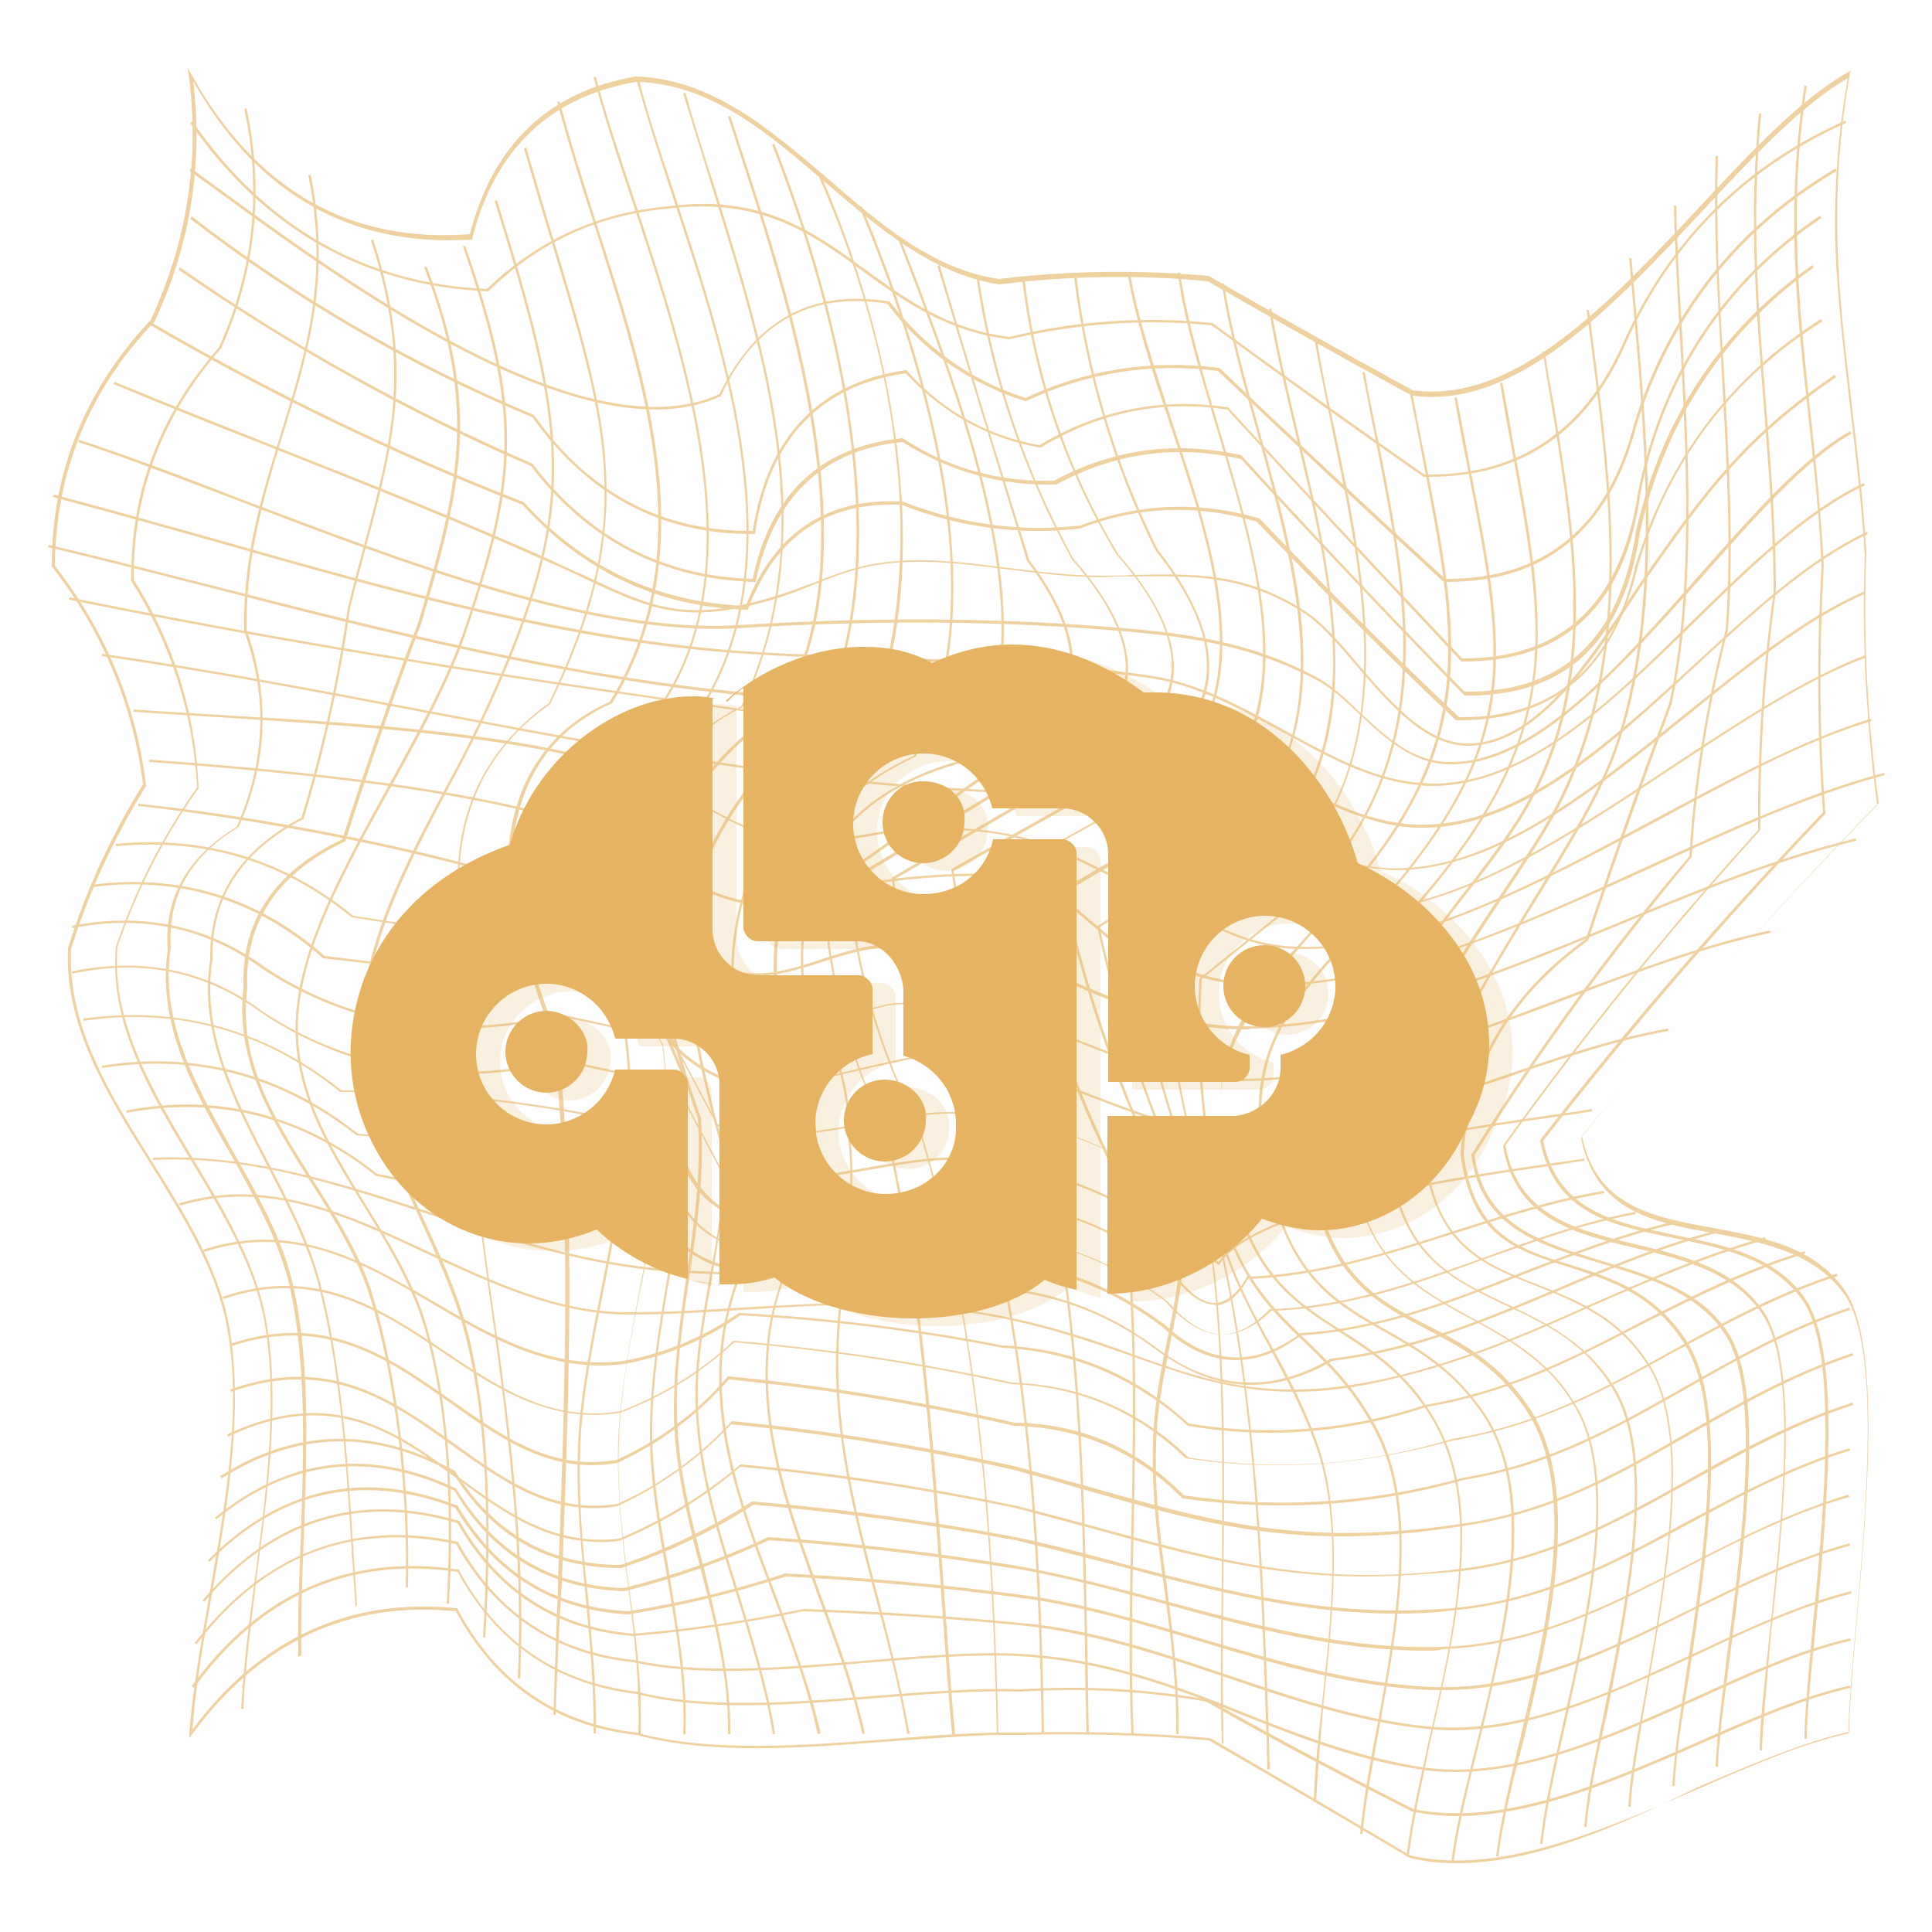 <?xml version="1.0" encoding="utf-8"?>
<!-- Generator: Adobe Illustrator 24.2.3, SVG Export Plug-In . SVG Version: 6.00 Build 0)  -->
<svg version="1.1" id="Layer_1" xmlns="http://www.w3.org/2000/svg" xmlns:xlink="http://www.w3.org/1999/xlink" x="0px" y="0px"
	 width="250px" height="250px" viewBox="0 0 250 250" style="enable-background:new 0 0 250 250;" xml:space="preserve">
<style type="text/css">
	.st0{fill:#EFD1A0;}
	.st1{fill:none;}
	.st2{fill-rule:evenodd;clip-rule:evenodd;fill:#E5B361;}
	.st3{opacity:0.2;}
</style>
<g>
	<g>
		<g>
			<path class="st0" d="M233.8,225h-0.3c0-3.1,0.5-8.1,1-13.9c1.5-15.3,3.5-36.2-1.3-42.9c-3.9-5.4-10.3-6.7-16.6-8
				c-7.9-1.6-15.4-3.1-17.3-12.5v-0.1v-0.1c11.4-14.7,23.7-28.9,36.6-42.4c-0.8-10.6-0.8-21.3-0.2-31.8c-0.3-7.3-1.1-13.9-1.8-20.4
				c-1.5-13.5-2.8-26.2-0.4-41.8h0.3c-2.4,15.6-1,28.3,0.4,41.7c0.7,6.4,1.4,13.1,1.8,20.4c-0.6,10.6-0.6,21.3,0.2,31.9v0.1v0.1
				c-12.8,13.4-25.1,27.7-36.5,42.3c1.8,9.1,9.2,10.6,17,12.2c6.3,1.3,12.9,2.6,16.8,8.1c4.9,6.9,2.9,27.8,1.4,43.2
				C234.3,216.9,233.8,221.9,233.8,225z"/>
		</g>
		<g>
			<path class="st0" d="M228,226.5h-0.3c0-3.3,0.6-8.4,1.2-14.3c1.6-14.8,3.9-35.2-0.9-42.2c-3.7-5.4-10.1-7-16.4-8.5
				c-8-1.9-15.5-3.8-17.1-13.1v-0.1v-0.1c10.2-14.2,21.3-27.9,33-40.8c-0.1-10.2,0.6-20.6,2-30.8c0-8.5-0.7-16.6-1.3-24.5
				c-1-12.4-1.9-24.1-0.6-37.4h0.3c-1.3,13.3-0.4,24.9,0.6,37.3c0.6,7.9,1.3,16,1.3,24.5c-1.4,10.2-2.1,20.6-2,30.8v0.1l0,0
				c-11.7,12.9-22.8,26.6-33,40.8c1.6,9.1,9,10.9,16.8,12.8c6.3,1.5,12.8,3.1,16.6,8.7c4.8,7.1,2.5,27.5,0.9,42.4
				C228.6,218.2,228.1,223.2,228,226.5z"/>
		</g>
		<g>
			<path class="st0" d="M222.3,228.6H222c0.1-3.4,0.8-8.6,1.5-14.6c1.9-14.3,4.4-34-0.2-41.2c-3.5-5.5-9.9-7.4-16.1-9.3
				c-8-2.4-15.6-4.6-16.8-14v-0.1l0,0c8.5-13.5,17.9-26.5,28.2-38.6c0.6-9.9,2.2-19.7,4.7-29.3c0.8-10.8,0.1-22.2-0.5-33.2
				c-0.5-9.3-1.1-18.9-0.8-28.1h0.3c-0.3,9.2,0.2,18.8,0.8,28.1c0.6,11,1.3,22.4,0.5,33.2c-2.5,9.6-4.1,19.4-4.7,29.3v0.1l0,0
				c-10.2,12.2-19.7,25.1-28.1,38.6c1.3,9.1,8.7,11.3,16.6,13.7c6.3,1.9,12.8,3.8,16.3,9.4c4.6,7.4,2.2,26.2,0.2,41.4
				C223.1,220,222.4,225.2,222.3,228.6z"/>
		</g>
		<g>
			<path class="st0" d="M216.7,231.1h-0.3c0.2-3.6,0.9-8.6,1.8-14.5c2.3-15.5,5.2-34.8-0.5-43.1c-4.2-6.3-9.7-7.9-14.9-9.6
				c-6.6-2.1-12.4-3.8-13.8-14.5c0.6-11.2,6.1-20.6,16.2-27.9c3.4-10.2,7-20.4,10.8-30.5c3.2-14.8,2.2-32.9,1.3-48.8
				c-0.3-5.5-0.6-10.7-0.7-15.6h0.3c0.1,4.9,0.4,10.1,0.7,15.6c0.9,16,1.9,34.1-1.3,48.9c-3.7,10.1-7.4,20.4-10.8,30.6l0,0l0,0
				c-10.1,7.3-15.5,16.6-16.1,27.7c1.4,10.4,7.1,12.2,13.6,14.2c5.1,1.6,10.8,3.3,15.1,9.7c5.7,8.4,2.8,27.8,0.5,43.3
				C217.6,222.5,216.8,227.6,216.7,231.1z"/>
		</g>
		<g>
			<path class="st0" d="M211,233.8h-0.3c0.2-3.8,1.1-8.9,2.2-14.8c2.6-14.9,5.9-33.5,0.4-42.2c-3.9-6.2-9.3-8.3-14.5-10.4
				c-6.5-2.5-12.6-4.9-14.3-15.2c-1.5-9.6,6.4-22.5,14-35c4.4-7.1,8.5-13.9,10.4-19.3c5.9-17.2,4.1-38.2,2.5-56.8
				c-0.2-2.3-0.4-4.5-0.6-6.7h0.3c0.2,2.2,0.4,4.4,0.6,6.7c1.6,18.6,3.5,39.7-2.5,56.9c-1.9,5.5-6,12.3-10.4,19.4
				c-7.3,11.8-15.5,25.3-14,34.8c1.6,10.1,7.7,12.5,14.1,15c5.3,2.1,10.7,4.2,14.6,10.5c5.5,8.8,2.2,27.4-0.4,42.4
				C212.1,225,211.2,230.1,211,233.8z"/>
		</g>
		<g>
			<path class="st0" d="M205.3,236.4H205c0.3-4,1.4-9.3,2.6-15c2.9-14.3,6.5-32.2,1.3-41.3c-3.6-6.3-8.9-8.8-14.1-11.2
				c-6.5-3.1-12.7-6-14.6-15.9c-2.4-12.6,6.2-25.5,13.7-36.8c3.2-4.8,6.3-9.4,8.3-13.6c8.7-18.4,6.2-38.5,3.7-57.9
				c-0.2-1.6-0.4-3.1-0.6-4.6h0.3c0.2,1.5,0.4,3.1,0.6,4.6c2.5,19.5,5,39.7-3.7,58.1c-2,4.3-5.1,8.8-8.3,13.7
				c-7.5,11.3-16.1,24.1-13.7,36.5c1.9,9.8,8,12.7,14.4,15.7c5.2,2.5,10.6,5,14.3,11.3c5.2,9.2,1.6,27.1-1.2,41.5
				C206.7,227.1,205.6,232.5,205.3,236.4z"/>
		</g>
		<g>
			<path class="st0" d="M199.6,238.6h-0.3c0.4-4.1,1.6-9.6,2.9-15.3c3.1-13.8,6.9-31,2-40.5c-3.3-6.3-8.7-9.3-13.8-12.1
				c-6.5-3.5-12.6-6.9-14.8-16.4c-3.7-16.1,5.1-27.5,13.6-38.5c2.2-2.8,4.4-5.7,6.3-8.5c11.5-17,8.3-36.4,5.2-55.3
				c-0.4-2.1-0.7-4.4-1.1-6.5h0.3c0.3,2.2,0.7,4.4,1.1,6.5c3.1,18.9,6.4,38.4-5.2,55.5c-1.9,2.9-4.2,5.8-6.4,8.6
				c-8.5,11-17.3,22.3-13.6,38.2c2.2,9.4,8.2,12.7,14.6,16.2c5.2,2.8,10.6,5.8,14,12.2c5,9.5,1.2,26.8-1.9,40.7
				C201.2,229.1,200,234.5,199.6,238.6z"/>
		</g>
		<g>
			<path class="st0" d="M193.9,240.2h-0.3c0.5-4.2,1.7-9.4,3-14.8c3.5-14.7,7.8-32.9,0.7-43.2c-3.8-5.6-8.5-8-12.9-10.3
				c-5.9-3.1-11.5-6-14.1-16c-4.7-17.8,2.5-26.4,11.7-37.4c1.1-1.4,2.3-2.8,3.5-4.2c7.9-9.7,11.9-18.1,12.9-27.2
				c1-8.7-0.8-18-2.9-29.7c-0.5-2.5-0.9-5-1.4-7.8l0.3-0.1c0.5,2.7,1,5.3,1.4,7.8c2.2,11.8,3.9,21.1,2.9,29.8
				c-1,9.1-5,17.6-12.9,27.3c-1.2,1.5-2.4,2.9-3.5,4.2c-9.1,10.8-16.3,19.4-11.6,37.1c2.6,9.9,8.1,12.8,14,15.8
				c4.5,2.3,9.1,4.7,13,10.4c7.2,10.5,2.9,28.8-0.6,43.5C195.6,230.9,194.4,236.1,193.9,240.2z"/>
		</g>
		<g>
			<path class="st0" d="M188.1,241h-0.3c0.5-4.3,1.8-9.5,3.2-15.1c3.5-14.4,7.9-32.3,0.9-42.8c-3.9-5.8-8.4-8.3-12.8-10.8
				c-5.7-3.2-11.1-6.3-14.1-16.1c-5.6-18.4,0.6-25.1,9.8-35.3c1.5-1.6,3-3.2,4.5-5c17.5-20.3,15.3-31.3,10.6-55.4
				c-0.6-2.9-1.1-5.8-1.7-9l0.3-0.1c0.6,3.2,1.2,6.1,1.7,9c4.8,24.2,6.9,35.2-10.6,55.6c-1.6,1.8-3.1,3.5-4.5,5.1
				c-9.2,10.1-15.3,16.8-9.8,35c2.9,9.7,8.3,12.7,13.9,15.9c4.4,2.5,9,5.1,12.9,10.9c7.1,10.6,2.9,27.8-0.8,43
				C189.9,231.5,188.6,236.7,188.1,241z"/>
		</g>
		<g>
			<path class="st0" d="M182.3,240.2H182c0.5-4.4,1.7-9.6,2.9-15c3.3-14.3,7-30.6,0.4-41.6c-3.5-5.8-7.7-8.5-11.9-11.2
				c-5.3-3.4-10.3-6.6-13.2-15.7c-1.1-3.4-1.8-6.4-2.1-9.1c0.5,2.8,1.4,5.7,2.4,9c2.9,9,7.8,12.2,13,15.5c4.2,2.7,8.5,5.4,12,11.3
				c6.7,11.1,2.9,27.4-0.4,41.8C184,230.7,182.8,235.8,182.3,240.2z M157.9,142.1c0.4-9.2,5.4-14.7,12.1-22c1.3-1.4,2.7-2.9,4.1-4.6
				c17.1-19.5,14.4-33.3,10-56.1c-0.5-2.8-1.1-5.7-1.7-8.7l0.3-0.1c0.6,3.1,1.1,5.9,1.7,8.7c4.5,22.9,7.2,36.7-10,56.3
				c-1.4,1.6-2.8,3.1-4.1,4.6C161.5,129.9,158.3,136.3,157.9,142.1z"/>
		</g>
		<g>
			<path class="st0" d="M176.3,237.3H176c0.4-4.2,1.2-8.9,2.2-13.9c2.4-13.1,5.2-28-0.3-38.3c-2.8-5.4-6.1-8.5-9.2-11.5
				c-4-3.8-7.7-7.4-10.4-15.4c-2.7-10.3-3.7-20.9-3.1-31.5v-0.1l14.7-11.8c16-17.7,12.2-37.2,8.1-57.9c-0.6-2.9-1.1-5.8-1.7-8.7
				l0.3-0.1c0.5,2.9,1.1,5.9,1.7,8.7c4.1,20.7,8,40.3-8.2,58.2l-14.6,11.7c-0.6,10.6,0.4,21.1,3.1,31.4c2.6,7.9,6.4,11.4,10.3,15.2
				c3.1,3,6.4,6.1,9.3,11.6c5.5,10.4,2.7,25.4,0.3,38.5C177.6,228.4,176.7,233.1,176.3,237.3z"/>
		</g>
		<g>
			<path class="st0" d="M170.3,233.2H170c0.1-4,0.6-8.5,1.1-13.1c1.2-11.2,2.6-24-1-33.5c-1.7-4.6-3.8-8.4-5.7-12
				c-2.3-4.3-4.8-8.8-6.6-14.7c-4-11.1-6.4-22.6-7.2-34.4v-0.1l15.7-12.1c6.6-7,10-15.9,10.2-27.2c0.2-9.9-2-20.3-4.1-30.4
				c-0.8-4-1.6-7.8-2.3-11.6l0.3-0.1c0.6,3.7,1.4,7.5,2.3,11.6c4.1,19.6,8.8,41.9-6.2,57.8l-15.6,12c0.7,11.7,3.1,23.2,7.1,34.2
				c1.8,5.9,4.1,10.2,6.6,14.7c2,3.6,4,7.4,5.7,12c3.6,9.6,2.2,22.4,1,33.7C170.9,224.7,170.5,229.2,170.3,233.2z"/>
		</g>
		<g>
			<path class="st0" d="M164,229l-0.1-3.8c-0.7-21.4-1.4-43.5-6.2-64.5c-5.4-11.9-9.2-24.5-11.3-37.5v-0.1l0.1-0.1l16.5-11.9
				c6.4-6.5,9.5-14.9,9.5-25.7c-0.1-9.6-2.5-19.7-4.9-29.5c-1.3-5.6-2.6-10.9-3.4-15.9l0.3-0.1c0.8,5,2.1,10.3,3.4,15.9
				c2.4,9.8,4.8,20,4.9,29.6c0.1,10.9-3.1,19.4-9.6,25.9l-16.5,11.9c2.1,12.9,5.8,25.4,11.2,37.3c4.8,21,5.6,43.2,6.3,64.6l0.1,3.8
				L164,229z"/>
		</g>
		<g>
			<path class="st0" d="M158.1,225.7c-0.2-6.7-0.1-13.8,0-21.2c0.1-15.1,0.3-30.7-1.7-44.4C149.8,147.5,145,134,142,120v-0.1
				l0.1-0.1l17.1-11.3C173.5,95,168,75.2,162.7,56c-1.9-6.8-3.7-13.2-4.6-19.3h0.3c0.9,6,2.7,12.4,4.6,19.2
				c5.4,19.2,10.9,39.1-3.7,52.8l-17,11.3c3,13.9,7.8,27.4,14.3,40l0,0c2,13.7,1.9,29.3,1.7,44.4c-0.1,7.4-0.1,14.4,0,21.2
				L158.1,225.7z"/>
		</g>
		<g>
			<path class="st0" d="M152.5,224.4h-0.3c0.1-6.3-0.7-12.5-1.5-18.5c-1-7.2-2-14.7-1.3-22.6c0.3-3.2,0.9-6.5,1.6-9.7
				c1.1-5.4,2.2-10.9,1.6-16.4c-6.9-13.2-12-27.3-15.2-41.9v-0.1l0.1-0.1l16.9-10c14.4-12.1,8.6-31.3,3-49.8c-2.1-7.1-4.2-13.8-5-20
				h0.3c0.9,6.2,2.9,12.9,5,20c5.6,18.7,11.5,38-3.1,50.2l-16.8,10c3.2,14.5,8.3,28.6,15.2,41.8v0.1c0.7,5.5-0.5,11.1-1.6,16.5
				c-0.6,3.2-1.3,6.5-1.6,9.7c-0.7,7.8,0.3,15.3,1.3,22.5C151.8,211.9,152.6,218.1,152.5,224.4z"/>
		</g>
		<g>
			<path class="st0" d="M146.4,224.4c-0.4-8.6-0.2-17.8,0-26.7c0.3-15.2,0.6-30.8-1.7-44.9c-6.5-12.8-11.1-26.4-13.8-40.4v-0.1
				l0.1-0.1l17.7-9.8c14.8-11.3,8.6-29.9,2.6-47.8c-2.3-6.8-4.4-13.3-5.4-19.3l0.3-0.1c1,6,3.2,12.4,5.4,19.2
				c6,18.1,12.3,36.7-2.7,48.2l-17.7,9.7c2.7,14,7.4,27.5,13.8,40.3l0,0c2.3,14.1,2,29.8,1.7,45c-0.2,8.9-0.4,18.2,0,26.7
				L146.4,224.4z"/>
		</g>
		<g>
			<path class="st0" d="M140.6,224.4c-0.1-3.6-0.2-7.4-0.2-11.1c-0.4-21.7-0.8-44.1-5.8-64.5c-5.8-11.4-9.6-23.6-11.5-36.2v-0.1
				l0.1-0.1l20.1-11.3c7.1-3.2,11.3-7.2,12.5-11.9c1.3-5.1-0.8-11.1-6.3-18c-5.5-11.2-9-23-10.5-35.3h0.3c1.5,12.3,5,24.1,10.5,35.2
				c5.5,7,7.6,13.1,6.3,18.3c-1.2,4.9-5.5,8.9-12.7,12.1l-20,11.2c1.9,12.6,5.7,24.7,11.5,36.1c5,20.5,5.4,42.9,5.8,64.6
				c0.1,3.7,0.1,7.4,0.2,11.1L140.6,224.4z"/>
		</g>
		<g>
			<path class="st0" d="M134.8,224.4c-0.4-25-1.8-51.8-9.7-78.1c-5.2-10.2-8.5-21.2-9.7-32.6v-0.1l0.1-0.1l22.1-12.9
				c8-3.1,12.6-7.1,13.7-11.9c1.2-4.8-1.1-10.5-6.8-16.9c-6.6-10.9-10.7-22.8-12.2-35.5h0.3c1.5,12.6,5.6,24.6,12.1,35.4
				c5.7,6.5,8.1,12.3,6.9,17.2c-1.2,4.9-5.8,8.9-13.9,12.1l-22,12.8c1.2,11.4,4.5,22.3,9.7,32.4c7.9,26.4,9.3,53.2,9.7,78.2H134.8z"
				/>
		</g>
		<g>
			<path class="st0" d="M129,224.4c-0.6-25.1-2.2-51.9-10.1-78.3c-5.2-10-8.3-20.7-9.3-32V114l22.2-13.4c7.9-3.1,12.5-7.1,13.6-11.8
				c1.1-4.7-1.2-10.2-6.7-16.4c-6.2-11.3-10.4-23.4-12.3-36.2h0.3c1.9,12.7,6,24.8,12.2,36.1c5.6,6.3,7.9,11.9,6.8,16.7
				c-1.1,4.8-5.8,8.8-13.8,12l-22,13.3c1,11.2,4.1,21.9,9.2,31.8c7.9,26.5,9.5,53.4,10.1,78.4L129,224.4z"/>
		</g>
		<g>
			<path class="st0" d="M123.2,224.4c-0.6-6.3-1-12.7-1.5-19.5c-1.4-19.6-2.9-39.8-7-58c-4.9-10-7.7-20.7-8.3-31.9v-0.1h0.1l19.8-14
				c6.8-3.3,10.8-7.4,11.9-12.1c1.1-4.7-0.7-10.2-5.3-16.2l0,0c-3.9-12.7-7.8-25.5-11.6-38.2l0.3-0.1c3.7,12.7,7.6,25.5,11.6,38.2
				c4.7,6.2,6.5,11.7,5.3,16.5c-1.1,4.8-5.2,8.9-12.1,12.3l-19.7,13.9c0.6,11.1,3.3,21.8,8.3,31.8c4.2,18.3,5.7,38.6,7.1,58.1
				c0.5,6.8,0.9,13.1,1.5,19.5L123.2,224.4z"/>
		</g>
		<g>
			<path class="st0" d="M117.4,224.4c-1-6.1-2.6-12-4.1-17.7c-2.8-10.7-5.4-20.8-5.1-32c0.1-3.6,0.5-7.1,0.9-10.5
				c0.6-5.3,1.3-10.9,0.7-16.5c0-7.1-2-13.7-6-19.9v-0.1c-1.4-15.7,5.9-25.6,21.6-29.6c10.3-15.8-0.8-45.2-7.5-62.8
				c-0.6-1.6-1.2-3.1-1.7-4.4l0.3-0.1c0.5,1.4,1.1,2.9,1.7,4.4c6.7,17.7,17.9,47.2,7.4,63.1v0.1h-0.1c-7.8,2-13.5,5.4-17.1,10.3
				c-3.5,4.9-5,11.2-4.3,19c3.9,6.2,6,12.9,6,20c0.5,5.6-0.1,11.2-0.7,16.5c-0.4,3.4-0.8,6.9-0.9,10.5c-0.3,11.2,2.3,21.2,5.1,31.9
				c1.5,5.7,3,11.7,4.1,17.7L117.4,224.4z"/>
		</g>
		<g>
			<path class="st0" d="M111.6,224.4c-1.3-5.9-3.5-11.8-5.6-17.5c-3.9-10.7-8-21.8-6.7-33.5c0.4-4,1.7-7.5,2.9-10.9
				c1.5-4.1,3-8.4,3-13.5c0.2-6.9-1.4-13.6-4.9-19.9V129c-1.4-14.5,4.7-25,17.9-31.2c4.9-8.8,6.1-20.9,3.6-36
				c-2.3-13.5-7-26.5-10.6-35l0.3-0.1c3.6,8.5,8.3,21.5,10.6,35c2.5,15.2,1.3,27.4-3.6,36.2l0,0l0,0c-13.1,6.1-19.1,16.5-17.8,30.9
				c3.5,6.3,5.1,13,4.9,20c0,5.1-1.6,9.4-3.1,13.6c-1.2,3.4-2.5,6.9-2.9,10.9c-1.3,11.6,2.8,22.7,6.7,33.4
				c2.1,5.7,4.3,11.6,5.6,17.6L111.6,224.4z"/>
		</g>
		<g>
			<path class="st0" d="M105.8,224.4c-1.3-6.1-3.6-12.2-5.8-18.1c-3.9-10.3-8-21-6.7-32.3c0.4-4,1.7-7.5,2.8-10.9
				c1.4-4,2.9-8.2,3-13.2c0-7-1.5-13.9-4.4-20.4v-0.1c-0.9-14.1,4.6-25.1,16.3-32.8c7-14.2,9.3-41-5.1-73.9l0.3-0.1
				c5.1,11.7,8.7,24.6,10,36.5c1.7,14.9,0,27.6-5,37.8l0,0l0,0c-11.6,7.6-17.1,18.5-16.2,32.5c2.9,6.6,4.4,13.5,4.4,20.5
				c-0.1,5.1-1.6,9.3-3,13.4c-1.2,3.4-2.4,6.8-2.8,10.8c-1.2,11.2,2.8,21.9,6.7,32.1c2.2,5.9,4.5,12,5.9,18.1L105.8,224.4z"/>
		</g>
		<g>
			<path class="st0" d="M100,224.4c-1-6.2-2.9-12.3-4.7-18.1c-2.7-8.6-5.5-17.4-5.3-26.8c0.1-4.9,1-9.5,1.8-14.1
				c1-5.3,2-10.7,1.7-16.4c-2.7-9.1-4.5-18.5-5.6-28l0,0l0,0c2.7-11.8,8.9-21.5,18.5-28.6c4.4-9.8,5.5-22.4,3.4-37.5
				c-2-14.2-6.5-27.5-9.9-36.2l0.3-0.1c3.4,8.7,7.9,22,9.9,36.2c2.2,15.2,1,27.9-3.4,37.7v0.1c-9.5,7.1-15.7,16.7-18.4,28.5
				c1,9.4,2.9,18.8,5.5,27.9c0.2,5.8-0.8,11.2-1.7,16.5c-0.8,4.5-1.7,9.2-1.8,14c-0.2,9.3,2.6,18.1,5.3,26.7
				c1.8,5.9,3.7,11.9,4.7,18.2L100,224.4z"/>
		</g>
		<g>
			<path class="st0" d="M94.5,224.4h-0.3c0.1-7.4-1.7-14.4-3.5-21.2c-1.7-6.7-3.5-13.6-3.5-20.9c0-5.8,0.8-11.5,1.6-17
				c1-6.7,2-13.6,1.5-20.6c-3.1-8.7-5.3-17.7-6.7-26.8l0,0l0,0c2.1-11.3,7.9-20.1,17.3-26.2c12-19.7,1-53-5.5-72.9
				c-0.4-1.3-0.8-2.5-1.2-3.7l0.3-0.1c0.4,1.2,0.8,2.4,1.2,3.7c6.6,20,17.6,53.4,5.5,73.2l0,0c-9.3,6.1-15.1,14.8-17.2,26
				c1.4,9.1,3.6,18.1,6.7,26.8l0,0c0.5,7-0.5,13.9-1.5,20.6c-0.8,5.5-1.7,11.2-1.6,16.9c0,7.3,1.8,14.2,3.5,20.8
				C92.8,210,94.6,217,94.5,224.4z"/>
		</g>
		<g>
			<path class="st0" d="M88.7,224.4h-0.3c0.3-7-1-13.8-2.1-20.5c-1.1-6.2-2.3-12.7-2.2-19.3c0.1-6.5,1.2-13.1,2.3-19.6
				c1.4-8.4,2.9-17.1,2-25.6c-3.7-8-6.4-16.5-8.2-25.1l0,0l0,0c1.4-10.6,6.6-18.3,15.7-22.9c10.4-21.9,3.2-45-3.8-67.3
				c-1.2-4-2.5-8.1-3.7-12l0.3-0.1c1.1,3.9,2.4,8.1,3.7,12c7,22.4,14.2,45.5,3.7,67.5l0,0l0,0c-9,4.5-14.2,12.2-15.6,22.7
				c1.8,8.6,4.6,17,8.2,25l0,0c0.9,8.6-0.6,17.3-2,25.7c-1.1,6.4-2.2,13-2.3,19.5c-0.1,6.6,1.1,13,2.2,19.2
				C87.7,210.6,89,217.4,88.7,224.4z"/>
		</g>
		<g>
			<path class="st0" d="M82.9,224.4h-0.3c0.2-6.4-0.5-12.7-1.3-18.9s-1.5-12.7-1.3-19.2c0.3-6.7,1.7-13.8,3-20.7
				c2-10.1,4.1-20.6,2.7-30.3c-4.1-7.4-7.3-15.3-9.5-23.5l0,0l0,0c0.7-10.3,5.6-17.1,14.4-20.2c12-19,3.4-45.1-3.5-66
				c-1.8-5.4-3.4-10.5-4.7-15.1l0.3-0.1c1.2,4.7,2.9,9.7,4.7,15.1c6.9,21,15.5,47.2,3.4,66.3l0,0h-0.1c-8.8,3.1-13.6,9.8-14.3,19.9
				c2.2,8.2,5.3,16.1,9.4,23.5v0.1c1.4,9.8-0.7,20.3-2.7,30.4c-1.4,6.9-2.8,14-3,20.7c-0.3,6.5,0.5,12.9,1.3,19.1
				C82.3,211.6,83.1,218,82.9,224.4z"/>
		</g>
		<g>
			<path class="st0" d="M77.1,224.3h-0.3c0.1-5.9-0.5-11.8-1-17.5c-0.6-6.5-1.3-13.2-1-19.9s1.8-14,3.2-21.1
				c2.1-10.7,4.3-21.8,2.8-31.7c-4.2-7.2-7.5-15-9.6-23l0,0l0,0c0.4-10.3,5.1-16.8,13.9-19.4c12.6-17.9,3.7-44.6-3.4-66
				c-1.9-5.6-3.6-11-4.9-15.7l0.3-0.1c1.2,4.7,3,10,4.9,15.7c7.1,21.5,16,48.2,3.3,66.3l0,0h-0.1c-8.7,2.5-13.3,9-13.7,19.1
				c2.2,8,5.4,15.8,9.6,23v0.1c1.5,10-0.7,21.1-2.8,31.8c-1.4,7-2.9,14.3-3.2,21c-0.3,6.7,0.3,13.4,1,19.9
				C76.6,212.5,77.2,218.4,77.1,224.3z"/>
		</g>
		<g>
			<path class="st0" d="M71.9,221.9h-0.3c0.2-5.5,0.4-11.1,0.6-17c0.9-23.9,1.8-48.6-0.6-70.6c-3-7.5-5-15.3-5.9-23.3
				c0.6-9.7,5-16.5,13.2-20.2c11.7-19.1,4.7-40.7-2-61.7c-1.7-5.2-3.4-10.7-4.8-15.9l0.3-0.1c1.4,5.2,3.1,10.6,4.8,15.9
				c6.8,21,13.8,42.7,2,62l0,0l0,0c-8.1,3.6-12.4,10.3-13,19.9c0.9,8,2.9,15.8,5.9,23.2l0,0c2.5,22,1.5,46.8,0.6,70.7
				C72.3,210.8,72.1,216.3,71.9,221.9z"/>
		</g>
		<g>
			<path class="st0" d="M67.3,217.2H67c0.8-17.1-1.5-34.1-3.8-50.6c-1.4-10.5-2.9-21.5-3.6-32.3c-0.4-5.8-0.5-11.7-0.3-17.5
				C58.5,105.7,62.5,97.1,71,91c11.3-23.4,7.7-35.4,0.5-59.3c-1.2-3.9-2.4-8-3.7-12.5l0.3-0.1c1.3,4.5,2.5,8.6,3.7,12.5
				c7,23.2,10.9,36.1-0.6,59.5l0,0l0,0c-8.5,6-12.4,14.6-11.7,25.6c-0.2,5.8-0.1,11.7,0.3,17.5c0.7,10.8,2.2,21.7,3.6,32.3
				C65.8,183.1,68.1,200.1,67.3,217.2z"/>
		</g>
		<g>
			<path class="st0" d="M62.8,211.9h-0.3c1-17,0.2-30.1-2.5-39.9c-1.3-4.8-3.5-9.5-5.8-14.6c-3.6-7.8-7.3-16-7.4-24.1
				c-0.2-10.5,5.7-21.7,11-31.6c1.9-3.5,3.6-6.9,5.1-10.1C69.1,78,71.5,69.2,71.4,60c-0.1-9.7-3.1-20.2-7.4-34l0.3-0.1
				c4.3,13.8,7.3,24.3,7.4,34.1c0.1,9.2-2.3,18.1-8.5,31.7c-1.5,3.2-3.2,6.6-5.1,10.1c-5.2,9.9-11.1,21-10.9,31.5
				c0.1,8.1,3.8,16.2,7.4,24c2.3,5,4.5,9.8,5.8,14.6C63,181.8,63.8,194.9,62.8,211.9z"/>
		</g>
		<g>
			<path class="st0" d="M58.1,207.5h-0.3c0.5-9.4,0.7-23.4-2.9-35.8c-1.7-5.7-4.9-10.9-7.9-15.8c-4.8-7.7-9.3-15.1-8.7-24.5
				c0.6-9.3,6.4-19.6,11.9-29.6c3.7-6.7,7.6-13.7,9.8-20.1c6.7-19.8,7.4-28.2-0.1-49.8l0.3-0.1c7.6,21.7,6.8,30.2,0.1,50
				c-2.2,6.5-6.1,13.5-9.8,20.2c-5.5,9.9-11.3,20.2-11.9,29.4c-0.6,9.3,3.9,16.6,8.6,24.3c3.1,5,6.3,10.1,8,15.9
				C58.8,184.1,58.6,198.1,58.1,207.5z"/>
		</g>
		<g>
			<path class="st0" d="M52.8,205.4h-0.3c0.3-13.2-1.4-27.1-4.5-37.2c-1.7-5.5-4.8-10.6-7.9-15.4c-5-7.9-9.7-15.5-8.6-25
				c-0.3-8.5,3.9-15,12.8-19.2c3-9.4,6.3-18.8,9.8-28c5.3-17.8,7.7-27.9,0.8-46l0.3-0.1c7,18.2,4.6,28.3-0.7,46.2
				c-3.5,9.2-6.8,18.7-9.8,28.1v0.1h-0.1c-8.7,4.1-13,10.5-12.6,19c-1.2,9.4,3.5,16.9,8.5,24.8c3.1,4.9,6.3,9.9,7.9,15.5
				C51.4,178.3,53.1,192.3,52.8,205.4z"/>
		</g>
		<g>
			<path class="st0" d="M46,208c-0.2-3-0.4-6-0.6-9c-0.7-11-1.5-22.3-4.2-32.8c-1.4-5.3-4.1-10.5-6.7-15.5c-4.3-8.3-8.8-17-7.3-26.5
				C27,116.2,31,110,39,105.8c2.7-8.8,4.7-18,6-27.1c0.7-2.9,1.4-5.5,2.1-8.1c3.6-13.5,6.2-23.2,0.9-39.5l0.3-0.1
				c5.3,16.4,2.7,26.1-0.9,39.6c-0.7,2.6-1.4,5.2-2.1,8.1c-1.3,9.2-3.3,18.3-6,27.2v0.1h-0.1c-7.9,4.1-11.9,10.2-11.7,18.1
				c-1.5,9.4,2.9,18,7.2,26.3c2.6,5,5.3,10.2,6.7,15.5c2.7,10.4,3.5,21.8,4.2,32.8c0.2,3,0.4,6,0.6,9L46,208z"/>
		</g>
		<g>
			<path class="st0" d="M38.6,214.4c-0.1-4.7,0.1-9.6,0.3-14.9c0.4-11.3,0.8-22.9-1.4-33c-1.4-6-4.6-11.7-7.7-17.2
				c-4.7-8.2-9.5-16.7-8.1-26.4c-0.5-6.7,2.5-12,8.9-15.9c3.7-8.3,4.1-16.8,1-25.3v-0.1c-0.2-9.8,2.4-17.9,4.8-25.7
				c3.2-10.3,6.2-20,3.5-33.2l0.3-0.1c2.7,13.3-0.3,23-3.5,33.3c-2.4,7.8-4.9,15.8-4.8,25.6c3.1,8.6,2.7,17.2-1,25.5l0,0l0,0
				c-6.3,3.8-9.2,9-8.8,15.6c-1.5,9.7,3.4,18.1,8,26.3c3.1,5.5,6.4,11.2,7.8,17.3c2.3,10.1,1.8,21.8,1.4,33.1
				c-0.2,5.2-0.4,10.1-0.3,14.9L38.6,214.4z"/>
		</g>
		<g>
			<path class="st0" d="M31.5,221.1h-0.3c0.3-5.3,1-11,1.8-16.9c1.5-11.4,3-23.1,1.2-33.3c-1.3-7.1-5.4-14-9.4-20.6
				c-5.3-8.8-10.7-17.8-9.8-27.8c2.5-7.4,6-14.3,10.5-20.6C25,92.3,22.1,83.3,17,75.2l0,0l0,0C16.8,63.7,20.7,53.6,28.3,45
				c4.5-9.9,5.6-20.3,3.3-30.9l0.3-0.1c2.3,10.7,1.2,21.1-3.3,31.1l0,0C21,53.7,17.2,63.8,17.3,75c5.2,8.2,8,17.3,8.4,26.9v0.1l0,0
				c-4.5,6.3-8,13.2-10.5,20.5c-0.8,9.8,4.6,18.8,9.8,27.5c4,6.6,8.1,13.5,9.4,20.7c1.9,10.2,0.3,22-1.2,33.4
				C32.5,210.2,31.7,215.8,31.5,221.1z"/>
		</g>
		<g>
			<path class="st0" d="M185,61.7c-0.3,0-0.5,0-0.8,0l0,0l0,0c-9.2-6.4-18.4-13-27.4-19.6c-8.8-0.9-17.6-0.2-26.2,1.8l0,0l0,0
				c-8.1-1-13.6-4.9-18.8-8.7c-6.8-5-13.3-9.7-25.4-8.2c-9,0.8-16.8,4.4-23.2,10.7l0,0h-0.1c-16-0.7-28.9-8-38.5-21.8l0.3-0.2
				c9.5,13.7,22.3,21,38.1,21.7c6.5-6.3,14.4-9.9,23.4-10.7c12.2-1.6,18.7,3.2,25.6,8.2c5.2,3.8,10.6,7.7,18.6,8.7
				c8.6-2.1,17.5-2.7,26.3-1.8l0,0l0,0c9,6.6,18.3,13.2,27.4,19.6c0.2,0,0.5,0,0.7,0c11.8,0,20.3-5.9,25.3-17.6
				c6-13,15.6-22.5,28.5-28.2l0.1,0.3c-12.8,5.7-22.4,15.1-28.3,28C205.6,55.8,197,61.7,185,61.7z"/>
		</g>
		<g>
			<path class="st0" d="M187.2,75.3c-0.1,0-0.2,0-0.3,0h-0.1l0,0c-9.8-9-19.6-18.2-29.2-27.3c-8.6-1.1-17,0.2-24.8,3.9h-0.1h-0.1
				c-7.2-2.3-13.2-6.5-17.8-12.6c-9.8-1.6-17.1,2.4-21.5,11.9v0.1h-0.1c-17.6,8.1-49.2-15-64.4-26.1c-1.6-1.2-3.1-2.2-4.3-3.1
				l0.2-0.3c1.2,0.8,2.6,1.9,4.3,3.1C44.2,36,75.6,59,93.1,51c4.6-9.6,11.9-13.6,21.9-12h0.1l0,0c4.6,6,10.5,10.2,17.6,12.5
				c7.9-3.7,16.3-5,25-3.9h0.1l0,0c9.6,9.2,19.4,18.3,29.2,27.3c0.1,0,0.2,0,0.3,0c12.7,0,20.8-6.8,24.2-20.2
				c4.5-14.4,13.3-25.4,26-32.9l0.2,0.3c-12.7,7.5-21.4,18.5-25.9,32.8C208.3,68.5,200.1,75.3,187.2,75.3z"/>
		</g>
		<g>
			<path class="st0" d="M189.4,85.6c-0.1,0-0.1,0-0.2,0h-0.1l0,0C179,74.9,168.8,63.9,158.8,53c-8.6-1.3-16.7,0.4-24.1,4.9h-0.1
				h-0.1c-6.8-1.2-12.6-4.5-17.3-9.6c-11.1,1.6-17.7,8.5-19.5,20.7v0.1h-0.1c-0.1,0-0.3,0-0.4,0C85.5,69.1,76,64,68.9,54
				c-15.8-6.6-30.7-15.2-44.3-25.7l0.2-0.3c13.6,10.5,28.5,19.1,44.3,25.7l0,0l0,0c7,10,16.4,15,28,15c0.1,0,0.2,0,0.3,0
				c1.9-12.2,8.6-19.2,19.8-20.8h0.1l0.1,0.1c4.6,5.2,10.4,8.4,17.1,9.6c7.5-4.5,15.7-6.2,24.3-4.9h0.1l0,0
				c10,10.9,20.2,21.8,30.3,32.5h0.1c13,0,20.6-7.3,22.7-21.7c3.1-15.1,11-27.1,23.5-35.6l0.2,0.3c-12.4,8.4-20.3,20.3-23.4,35.4
				C210.4,78.2,202.6,85.6,189.4,85.6z"/>
		</g>
		<g>
			<path class="st0" d="M190.1,90c-0.2,0-0.3,0-0.5,0h-0.1l0,0c-9.7-10-19.5-20.3-28.9-30.6c-8.4-1.9-16.4-0.8-23.9,3.3h-0.1
				c-7.1,0.2-13.8-1.7-19.8-5.5c-10.3,1-16.7,7.1-19,18v0.1h-0.1c-11.8-0.3-21.6-5.3-29-15c-16-6.9-31.3-15.5-45.6-25.4l0.2-0.3
				C37.6,44.6,53,53.1,68.9,60l0,0l0,0c7.3,9.6,16.9,14.6,28.5,14.9c2.3-11,8.8-17.1,19.3-18.2h0.1l0,0c5.9,3.9,12.5,5.7,19.6,5.5
				c7.6-4.1,15.7-5.2,24.2-3.3l0,0l0,0c9.4,10.3,19.1,20.6,28.9,30.6c0.1,0,0.3,0,0.4,0c12.4,0,19.8-7,21.8-20.8
				c3.3-14.5,10.9-26,22.8-34.4l0.2,0.3c-11.7,8.4-19.3,20-22.5,34.3C210.1,82.9,202.7,90,190.1,90z"/>
		</g>
		<g>
			<path class="st0" d="M189,93.2c-0.2,0-0.3,0-0.5,0h-0.1l0,0c-8.8-8.3-17.4-17-25.8-25.7c-7.7-2.3-15.4-2-22.9,0.9l0,0
				c-7.9,0.9-15.7-0.2-23.1-3.1c-0.5,0-0.9,0-1.3,0c-8.9,0-15.1,4.5-18.5,13.5v0.1h-0.1C85.3,78.6,75.5,74,67.6,65.3
				C50.9,58.8,34.8,51,19.5,42.1l0.2-0.3C35,50.7,51.1,58.5,67.6,64.9h0.1c7.8,8.6,17.5,13.1,28.8,13.5c3.7-9.5,10.5-14,20.2-13.5
				h0.1c7.4,2.9,15.1,4,23,3.1c7.6-2.9,15.4-3.2,23.2-0.9l0,0l0,0c8.3,8.7,17,17.4,25.8,25.7c0.1,0,0.3,0,0.4,0
				c12,0,19.5-6.6,22.4-19.5c4.1-13.7,12.2-24.5,24-32l0.2,0.3C224,49,215.9,59.7,211.9,73.4C208.8,86.5,201.2,93.2,189,93.2z"/>
		</g>
		<g>
			<path class="st0" d="M190,96.5c-0.1,0-0.3,0-0.4,0c-5.4-0.2-10-5.6-14.1-10.4c-2.4-2.8-4.6-5.4-6.8-6.8
				c-7.6-4.9-14.1-4.8-22.3-4.7c-1.2,0-2.4,0-3.7,0.1c-4,0-8.1-0.5-12.1-1c-4.1-0.5-8.4-1.1-12.4-1c-5.8,0.1-9,1.4-12.8,2.9
				c-2.4,1-5,2-8.5,2.8c-9.2,2.1-13.5,0.1-21.4-3.6c-1.4-0.7-2.9-1.4-4.6-2.1c-11.6-5.2-23.7-10-35.3-14.6c-6.9-2.7-14-5.5-20.9-8.4
				l0.1-0.3c7,2.9,14.1,5.7,20.9,8.4c11.7,4.6,23.8,9.4,35.4,14.6c1.7,0.8,3.2,1.5,4.6,2.1c7.8,3.7,12.1,5.7,21.1,3.6
				c3.5-0.8,6-1.8,8.5-2.7c3.8-1.5,7.1-2.8,12.9-2.9c4-0.1,8.3,0.5,12.4,1c4,0.5,8.1,1,12.1,1c1.3,0,2.5,0,3.7-0.1
				c8.3-0.2,14.8-0.3,22.5,4.7c2.2,1.4,4.5,4.1,6.8,6.8c4,4.7,8.6,10.1,13.9,10.3c0.1,0,0.3,0,0.4,0c8.6,0,15.5-10.7,20.2-17.7
				c0.8-1.2,1.5-2.3,2.2-3.3c8.1-11.7,13.3-18.7,25-26.7l0.2,0.3c-11.6,7.9-16.8,14.9-24.9,26.6c-0.7,1-1.4,2.1-2.2,3.3
				C205.8,85.8,198.7,96.5,190,96.5z"/>
		</g>
		<g>
			<path class="st0" d="M187.9,98.9c-0.2,0-0.4,0-0.6,0c-4.7-0.2-8.1-3.4-11.3-6.4c-2-1.9-3.8-3.6-6-4.7c-7.7-4-15-5.3-24.4-6.1
				c-16.3-1.4-31.8-1.5-50.3-0.4c-18.5,1-43-8.3-64.7-16.6c-7.4-2.8-14.4-5.5-20.5-7.5l0.1-0.3c6.1,2,13.1,4.6,20.5,7.5
				C52.3,72.6,76.9,82,95.3,80.9c18.5-1.1,34-1,50.3,0.4c9.4,0.8,16.8,2.1,24.5,6.2c2.2,1.1,4,2.9,6,4.8c3.2,3,6.5,6.1,11.1,6.3
				c0.2,0,0.4,0,0.6,0c10.7,0,21.6-12.3,32.1-24.2c6.9-7.8,13.4-15.2,19.5-18.6l0.2,0.3c-6,3.4-12.5,10.8-19.4,18.6
				C209.6,86.5,198.7,98.9,187.9,98.9z"/>
		</g>
		<g>
			<path class="st0" d="M185.3,101.7c-0.5,0-1,0-1.6-0.1c-6.1-0.5-11.8-3.6-17.8-6.9c-5.5-3-11.2-6.2-17.4-7
				c-10.8-1.5-22.3-1.9-33.5-2.3c-6.1-0.2-12.4-0.4-18.4-0.8C73.9,83.2,50.3,76.5,27.5,70c-6.8-1.9-13.9-3.9-20.7-5.7L7,64
				c6.8,1.8,13.8,3.8,20.7,5.7C50.4,76.2,74,82.8,96.8,84.3c6,0.4,12.3,0.6,18.4,0.8c11.1,0.4,22.7,0.7,33.5,2.3
				c6.2,0.9,11.9,4,17.5,7.1c6,3.3,11.6,6.4,17.7,6.8c0.5,0,1,0.1,1.5,0.1c12.1,0,23-10.6,33.5-21c7.2-7,14.6-14.3,22.3-17.9
				l0.1,0.3c-7.6,3.6-15,10.8-22.2,17.9C208.5,91,197.6,101.7,185.3,101.7z"/>
		</g>
		<g>
			<path class="st0" d="M184.2,107.1c-0.4,0-0.8,0-1.1,0c-6.4-0.3-12.4-3.6-18.2-6.7c-5.1-2.8-10.4-5.6-16.1-6.5
				c-10.1-1.7-21-2.2-31.6-2.6c-6.9-0.3-14.1-0.6-20.9-1.3C73,87.7,49.4,81.8,26.7,75.9C20,74.2,13,72.4,6.2,70.8l0.1-0.3
				c6.8,1.6,13.8,3.4,20.5,5.1c22.7,5.8,46.2,11.8,69.5,14c6.8,0.7,13.9,1,20.9,1.3c10.6,0.5,21.5,1,31.6,2.6
				c5.7,0.9,11,3.8,16.2,6.6c5.8,3.1,11.7,6.3,18.1,6.6c0.4,0,0.8,0,1.1,0c12.4,0,23.9-10.5,35-20.7c7.6-7,14.8-13.6,22.4-17.2
				l0.1,0.3c-7.5,3.5-14.7,10.1-22.3,17.1C208.2,96.6,196.7,107.1,184.2,107.1z"/>
		</g>
		<g>
			<path class="st0" d="M180.7,112.6c-0.5,0-1.1,0-1.6-0.1c-6.9-0.5-12.8-3.6-19.1-7c-5.7-3-11.6-6.2-18.1-7.1
				c-7.3-1-14.6-2-21.8-3.1c-38-5.1-73.7-10.1-111.2-17.7L9,77.3c37.4,7.6,73.2,12.6,111,17.8c7.2,1,14.5,2,21.8,3.1
				c6.6,0.9,12.5,4.1,18.2,7.1c6.3,3.3,12.2,6.5,19,7c13.3,0.9,26.3-9.6,38.9-19.8c8.1-6.5,15.7-12.7,23.4-16l0.1,0.3
				c-7.6,3.3-15.3,9.5-23.3,16C206.1,102.5,193.5,112.6,180.7,112.6z"/>
		</g>
		<g>
			<path class="st0" d="M175,118c-0.2,0-0.4,0-0.6,0c-8.2-0.2-14.6-3.7-21.4-7.5c-6.8-3.8-13.8-7.6-22.7-7.9
				c-25.1-0.8-50.6-5.7-75.3-10.4c-13.7-2.6-27.8-5.3-41.8-7.3v-0.3c14,2,28.1,4.7,41.8,7.3c24.7,4.7,50.2,9.6,75.2,10.4
				c9,0.3,16,4.2,22.8,8s13.2,7.3,21.3,7.5c13.4,0.3,27.9-9.3,41.9-18.6c8.9-5.9,17.3-11.4,25.1-14.4l0.1,0.3
				c-7.8,2.9-16.2,8.5-25,14.3C202.7,108.5,188.4,118,175,118z"/>
		</g>
		<g>
			<path class="st0" d="M169.1,122.8c-0.5,0-0.9,0-1.4,0c-5.6-0.2-9.6-2.3-13.9-4.5c-1.5-0.8-3-1.6-4.7-2.3c-2.3-1.1-4.4-2.1-6.2-3
				c-7.1-3.5-11.8-5.9-23.3-5.6c-2.4,0-4.8,0.4-7.1,0.8c-3.6,0.6-6.9,1.1-10.7,0.5c-4.6-0.8-7.9-2.7-11.4-4.7
				c-2.5-1.4-5-2.9-8.1-3.9c-14-4.8-35.4-6.1-52.5-7.2c-4.5-0.3-8.7-0.5-12.5-0.8v-0.3c3.8,0.3,8,0.5,12.5,0.8
				c17.2,1,38.5,2.3,52.6,7.2c3.1,1.1,5.7,2.5,8.1,4c3.5,2,6.7,3.9,11.3,4.6c3.7,0.6,7,0.1,10.6-0.5c2.3-0.4,4.6-0.8,7.1-0.8
				c11.7-0.2,16.4,2.1,23.5,5.6c1.8,0.9,3.9,1.9,6.2,3c1.7,0.8,3.2,1.6,4.7,2.3c4.2,2.2,8.2,4.3,13.8,4.5
				c14.7,0.6,30.8-8.1,46.4-16.5c9.9-5.3,19.2-10.3,28-13l0.1,0.3c-8.8,2.6-18.1,7.7-27.9,13C199.1,114.4,183.5,122.8,169.1,122.8z"
				/>
		</g>
		<g>
			<path class="st0" d="M163.9,127.6c-0.2,0-0.3,0-0.5,0c-6.4-0.1-10.8-1.9-15.8-4.1c-1.2-0.5-2.3-1-3.6-1.5l0,0l-9.9-8.4
				c-6.9-0.5-13.8-0.3-20.6,0.7c-2.2,0.2-4.3,0.8-6.3,1.4c-3.2,0.9-6.1,1.7-9.6,1.4c-5-0.6-8.1-2.6-11.4-4.8
				c-2.2-1.4-4.5-2.9-7.5-4.1c-15.2-5.9-41.2-8.3-59.4-9.6v-0.3c18.3,1.3,44.3,3.7,59.5,9.6c3,1.2,5.3,2.7,7.5,4.1
				c3.3,2.1,6.4,4.2,11.3,4.7c3.4,0.4,6.3-0.5,9.5-1.3c2-0.6,4.1-1.2,6.4-1.4c6.8-1,13.8-1.2,20.7-0.7h0.1l0,0l9.9,8.4
				c1.3,0.5,2.4,1,3.6,1.5c5,2.1,9.4,4,15.7,4.1c16.1,0.2,33.2-7.6,49.7-15.2c10.7-4.9,20.8-9.5,30.6-12.1l0.1,0.3
				c-9.8,2.6-19.9,7.2-30.5,12.1C196.9,119.9,179.9,127.6,163.9,127.6z"/>
		</g>
		<g>
			<path class="st0" d="M161.1,133.2c-8.5,0-15.1-2.7-21.4-5.4c-7.5-3.1-15.2-6.4-26.2-5.1c-2.4,0.3-4.7,1-6.9,1.7
				c-3.1,1-6.3,2.1-9.8,1.8c-5.3-0.5-8.3-2.4-11.8-4.5c-2.1-1.3-4.2-2.7-7.1-3.9c-15.2-6.3-41.7-11.5-60-13.5V104
				c18.4,1.9,44.9,7.2,60.1,13.5c2.9,1.2,5.1,2.6,7.1,3.9c3.4,2.2,6.4,4,11.6,4.5c3.4,0.3,6.4-0.7,9.7-1.8c2.2-0.7,4.6-1.5,7-1.8
				c11.1-1.3,18.9,2,26.4,5.1c6.3,2.6,12.8,5.4,21.3,5.4c0.3,0,0.6,0,0.9,0c15.8-0.4,31.9-7,47.4-13.4c10.1-4.2,20.6-8.5,30.7-10.9
				l0.1,0.3c-10.1,2.4-20.6,6.7-30.7,10.9c-15.6,6.4-31.7,13.1-47.6,13.4C161.7,133.2,161.4,133.2,161.1,133.2z"/>
		</g>
		<g>
			<path class="st0" d="M160.3,139.9c-0.4,0-0.8,0-1.2,0c-7.3-0.2-13.5-2.6-19.5-5c-7.3-2.9-14.9-5.9-24.7-4.8
				c-5.6,1.4-11.4,2.9-17,4.4l0,0l0,0c-8.5-0.8-14.9-4.9-19.1-12.2c-11.1-0.6-22.3-1.8-33.3-3.6l0,0l0,0c-8.8-7.2-19-10.3-30.5-9.2
				v-0.3c11.5-1.1,21.8,2,30.7,9.3c11,1.8,22.2,3,33.3,3.6h0.1v0.1c4.1,7.2,10.5,11.3,18.9,12.1c5.7-1.5,11.4-3,17-4.4
				c9.9-1,17.5,1.9,24.8,4.8c6,2.3,12.1,4.8,19.4,4.9c0.4,0,0.8,0,1.2,0c14,0,28.1-5.3,41.8-10.5c8.8-3.3,17.9-6.8,26.8-8.7l0.1,0.3
				c-8.8,1.9-17.9,5.3-26.7,8.7C188.5,134.6,174.4,139.9,160.3,139.9z"/>
		</g>
		<g>
			<path class="st0" d="M161.7,147c-0.6,0-1.2,0-1.8,0c-6.2-0.2-12-2.5-18.1-4.8c-7.2-2.8-14.7-5.6-23.3-5.3
				c-6.1,1.3-12.4,2.7-18.4,4.4l0,0l0,0c-8.8-0.9-14.8-5.5-17.7-13.7c-13.5-0.8-27.1-2-40.6-3.6l0,0l0,0c-8.6-7.6-18.7-10.7-30-9.2
				v-0.3c11.4-1.5,21.6,1.6,30.2,9.2c13.4,1.7,27.1,2.9,40.6,3.6h0.1v0.1c2.9,8.1,8.8,12.7,17.5,13.6c6.1-1.6,12.3-3.1,18.5-4.4
				c8.7-0.3,16.2,2.6,23.4,5.4c6.1,2.3,11.9,4.5,18,4.8c11.3,0.4,22.6-3.5,33.6-7.3c7.3-2.5,14.8-5.1,22.1-6.4l0.1,0.3
				c-7.3,1.3-14.8,3.9-22,6.4C183.2,143.2,172.5,147,161.7,147z"/>
		</g>
		<g>
			<path class="st0" d="M157.3,157.5l-0.1-0.1c-11.5-8.7-22.9-13.2-34.1-13.3c-3.3,0-7,0.6-11,1.4c-6.7,1.2-13.7,2.5-19.2,0.2h-0.1
				l0,0l-5.9-11.1l-14.5-3.1c-14.2,3.4-27.1,1.3-38.4-6.1c-7.2-5.3-15.5-7.1-24.6-5.3l-0.1-0.3c9.2-1.8,17.6,0,24.9,5.3
				c11.1,7.4,24,9.5,38.1,6.1l0,0l0,0l14.7,3.2l5.9,11.1c5.4,2.3,12.3,1,19-0.2c3.8-0.7,7.5-1.4,10.7-1.4c0.1,0,0.2,0,0.3,0
				c11.2,0.1,22.6,4.6,34.1,13.3c5.7-7.5,32.3-11.3,45.1-13.1c1.5-0.2,2.8-0.4,3.9-0.6v0.3c-1.1,0.2-2.4,0.4-3.9,0.6
				c-12.8,1.8-39.5,5.6-45,13.1L157.3,157.5z"/>
		</g>
		<g>
			<path class="st0" d="M157.8,163.8l-0.1-0.1c-12-8.8-23.1-13.2-34-13.6c-3.4-0.1-7.3,0.6-11.4,1.3c-6.8,1.2-13.7,2.4-18.9,0.2
				h-0.1l0,0l-5.8-11l-14.6-3.2c-14.5,3.4-27.6,1.3-39-6.3c-7.2-5.3-15.4-7.1-24.5-5.1l-0.1-0.3c9.2-1.9,17.5-0.2,24.7,5.2
				c11.4,7.5,24.4,9.6,38.8,6.2l0,0l0,0l14.8,3.2v0.1l5.8,11c5.1,2.1,12,0.9,18.7-0.3c4.2-0.7,8.1-1.4,11.5-1.3
				c11,0.4,22.1,4.8,34.1,13.5c4.9-7.3,31.3-11.1,44-12.9c1.3-0.2,2.4-0.3,3.3-0.5v0.3c-0.9,0.1-2,0.3-3.3,0.5
				c-11.8,1.7-39.4,5.6-43.9,12.9L157.8,163.8z"/>
		</g>
		<g>
			<path class="st0" d="M157.1,168.8c-1.8,0-3.7-1.5-5.8-4.4c-8.2-6.1-17.3-9.2-27.1-9.2h-0.1c-6.1-1.1-12.1-0.6-18,1.4
				c-5.1,1.8-9.4,1.8-12.6,0.1c-3.1-1.7-5.3-5-6.5-9.9c-14-3.6-28.5-5.5-43.1-5.5H44l0,0c-9.8-7.9-21-11-33.2-9.2v-0.3
				c12.3-1.7,23.5,1.4,33.4,9.3c14.6,0,29.1,1.9,43.2,5.5h0.1v0.1c1.2,4.8,3.4,8.1,6.4,9.8c3.1,1.7,7.3,1.6,12.3-0.1
				c5.9-2,12-2.5,18.1-1.4h0.1c9.8,0,18.9,3.1,27.2,9.3l0,0c2.1,2.9,4,4.4,5.7,4.3c1.4-0.1,2.8-1.2,4-3.3v-0.1h0.1
				c9.2-0.3,18.1-3.1,26.7-5.9c6.3-2,12.8-4.1,19.4-5.2l0.1,0.3c-6.6,1.1-13.1,3.2-19.4,5.2c-8.6,2.7-17.4,5.6-26.7,5.9
				c-1.3,2.2-2.7,3.4-4.2,3.4C157.2,168.8,157.2,168.8,157.1,168.8z"/>
		</g>
		<g>
			<path class="st0" d="M158.2,172.7c-0.1,0-0.1,0-0.2,0c-2.4-0.1-4.8-1.5-7.2-4.3c-7.9-5.9-16.6-8.8-26-8.8
				c-6.5-1-13.1-0.8-19.6,0.4c-8.9,3.6-15.2,1.1-18.8-7.2c-13.2-2.8-26.8-4.8-40.3-5.9l0,0l0,0c-9.8-7.7-20.9-10.6-32.9-8.7v-0.3
				c12.1-1.9,23.3,1,33.1,8.8c13.5,1.1,27.1,3.1,40.4,6h0.1v0.1c3.5,8.2,9.7,10.6,18.4,7.1c6.5-1.3,13.2-1.4,19.7-0.4l0,0
				c9.4,0,18.3,3,26.2,8.9C153.5,171.2,155.8,172.6,158.2,172.7L158.2,172.7c2-0.1,4.1-1.2,6.1-3.3l0,0h0.1
				c9.7-0.3,18.8-3.5,27.7-6.7c6.3-2.3,12.8-4.6,19.5-5.9l0.1,0.3c-6.7,1.2-13.2,3.6-19.5,5.8c-8.8,3.2-18,6.5-27.7,6.7
				C162.5,171.6,160.3,172.7,158.2,172.7z"/>
		</g>
		<g>
			<path class="st0" d="M159.9,176c-3.2,0-6.4-1.4-9.5-4.3c-7.4-5.6-15.7-8.4-24.6-8.4c-7.1-0.9-14.3-1.1-21.4-0.7
				c-7.6,3.4-13.9,2.1-18.7-4c-12.3-1.8-24.7-4-36.9-6.4h-0.1c-9.6-7.7-20.5-10.4-32.3-8.2l-0.1-0.3c11.9-2.3,22.8,0.5,32.5,8.2
				c12.2,2.4,24.6,4.5,37,6.4h0.1l0,0c4.7,6,10.9,7.3,18.4,3.9h0.1c7.2-0.4,14.4-0.2,21.5,0.7c8.9,0,17.3,2.9,24.8,8.5
				c5.7,5.3,11.6,5.6,17.6,1.1l0,0l0,0c10.3-0.6,19.6-4.3,28.5-7.8c6.4-2.5,13.1-5.1,20.1-6.7l0.1,0.3c-7,1.6-13.7,4.2-20.1,6.7
				c-9,3.5-18.3,7.2-28.6,7.8C165.5,175,162.7,176,159.9,176z"/>
		</g>
		<g>
			<path class="st0" d="M161.9,179.2c-4.1,0-8.1-1.5-12.1-4.4c-6.9-5.2-14.7-7.9-23.1-8c-8.3-1.7-16.9-1.8-25.2-1.8
				c-5.6,0-11.3-0.1-16.7-0.6c-10.2-1-19.8-4.2-29.1-7.2c-12-3.9-23.3-7.7-35.9-7.1v-0.3c12.6-0.5,24,3.2,36,7.1
				c9.3,3,18.8,6.2,29,7.2c5.4,0.5,10.9,0.6,16.7,0.6c8.3,0,16.9,0.1,25.2,1.8c8.4,0.1,16.2,2.8,23.2,8.1c7.2,5.3,14.7,5.7,22.3,1.2
				h0.1c10.8-1.3,19.8-5.1,29.3-9.1c6.6-2.8,13.5-5.7,21-7.6l0.1,0.3c-7.5,1.9-14.4,4.8-21,7.6c-9.5,4-18.5,7.8-29.3,9.1
				C169,178.1,165.4,179.2,161.9,179.2z"/>
		</g>
		<g>
			<path class="st0" d="M167.6,180.1c-8,0-14.1-2.1-20.8-4.5c-5.2-1.8-11-3.9-18.6-5.3c-11.5-2.1-21.5-1.5-32.1-0.8
				c-4.7,0.3-9.5,0.6-14.5,0.6c-0.1,0-0.2,0-0.3,0c-9.2,0-17.7-4-25.9-7.8c-10.6-5-20.7-9.7-32.1-6.3l-0.1-0.3
				c11.5-3.4,21.6,1.3,32.3,6.3c8.2,3.8,16.6,7.8,25.7,7.8c0.1,0,0.2,0,0.3,0c5,0,9.8-0.3,14.4-0.6c10.6-0.6,20.6-1.2,32.2,0.8
				c7.6,1.4,13.5,3.4,18.6,5.3c10.1,3.6,18.2,6.4,33.4,2.9c9.4-2.2,17.7-5.8,25.7-9.4c7.1-3.1,14.4-6.4,22.6-8.7l0.1,0.3
				c-8.1,2.3-15.4,5.5-22.5,8.6c-8,3.6-16.3,7.2-25.7,9.4C175.5,179.6,171.3,180.1,167.6,180.1z"/>
		</g>
		<g>
			<path class="st0" d="M164.3,185.4c-3.5,0-7.1-0.3-10.6-0.9l0,0l0,0c-6.8-6.2-14.8-9.6-24-10.1c-11.2-2.2-22.5-3.6-33.9-4.2
				c-4.5,3.2-9.6,5.3-15,6.3c-9.6,1.2-17.4-3.4-25-7.9c-8.7-5.1-17.7-10.4-29.4-6.6l-0.1-0.3c11.8-3.8,20.8,1.5,29.6,6.6
				c7.5,4.4,15.3,9,24.8,7.8c5.4-1,10.4-3.1,14.9-6.2l0,0h0.1c11.4,0.6,22.8,2,34,4.2c9.2,0.4,17.3,3.8,24.1,10.1
				c10.3,1.7,20.7,0.9,30.6-2.4c10.7-1.8,19.1-6.1,27.9-10.7c6.6-3.4,13.4-6.8,21.2-9.2l0.1,0.3c-7.8,2.4-14.6,5.9-21.2,9.2
				c-8.9,4.6-17.3,8.9-28,10.7C177.9,184.3,171.1,185.4,164.3,185.4z"/>
		</g>
		<g>
			<path class="st0" d="M165.4,189.6c-4,0-8-0.3-12-0.9l0,0l0,0c-6.3-6.1-13.9-9.3-22.6-9.6c-11.8-2.6-23.8-4.4-35.8-5.4
				c-4.3,4-9.2,7-14.7,9.1c-9.1,1.5-16.2-3.2-23-7.8c-8.1-5.4-16.5-11-28.4-6.9l-0.1-0.3c12.1-4.1,20.5,1.5,28.7,7
				c7.1,4.8,13.9,9.3,22.8,7.8c5.4-2.1,10.4-5.1,14.6-9.1H95h0.1c12,1,24.1,2.8,35.9,5.4c8.7,0.3,16.4,3.5,22.8,9.7
				c11.5,1.8,23,1,34.1-2.4c11.1-1.8,19.6-6.5,28.6-11.5c6.5-3.6,13.3-7.3,21.2-9.9l0.1,0.3c-7.9,2.6-14.6,6.3-21.1,9.8
				c-9,5-17.5,9.6-28.7,11.5C180.4,188.5,172.9,189.6,165.4,189.6z"/>
		</g>
		<g>
			<path class="st0" d="M165.9,194.8c-4.3,0-8.5-0.3-12.8-0.9H153l0,0c-6-6.1-13.3-9.2-21.8-9.4c-12.1-2.8-24.5-4.8-36.9-6
				c-4,4.6-8.8,8.2-14.4,10.8c-8.6,1.5-14.9-3-21.7-7.8c-7.9-5.6-16.1-11.4-28.3-7.3l-0.1-0.3c12.4-4.2,20.6,1.7,28.6,7.3
				c6.7,4.7,13,9.2,21.4,7.7c5.5-2.5,10.4-6.1,14.3-10.7l0.1-0.1h0.1c12.4,1.2,24.8,3.2,37,6c8.5,0.1,15.9,3.3,21.9,9.4
				c12.2,1.8,24.3,1,36.2-2.3c11.2-1.8,19.7-6.7,28.7-11.8c6.5-3.7,13.3-7.6,21.2-10.2l0.1,0.3c-7.9,2.6-14.7,6.5-21.2,10.2
				c-9,5.1-17.5,10-28.8,11.8C181.7,193.7,173.8,194.8,165.9,194.8z"/>
		</g>
		<g>
			<path class="st0" d="M173.6,198.8c-12.3,0-21.7-2.7-34.2-6.3c-2.6-0.8-5.3-1.5-8.2-2.3c-12-2.7-24.3-4.7-36.6-5.9
				c-4.2,4.5-9.1,8-14.7,10.6l0,0c-8.5,1.4-14.7-3.1-21.3-7.8c-7.9-5.7-16-11.5-28.7-7l-0.1-0.3c12.8-4.6,21,1.3,29,7
				c6.5,4.7,12.7,9.1,21.1,7.8c5.6-2.5,10.5-6.1,14.7-10.6l0.1-0.1h0.1c12.3,1.2,24.7,3.2,36.8,5.9c2.9,0.8,5.6,1.6,8.3,2.3
				c17.2,4.9,28.6,8.2,49.8,5c11.2-1.7,19.8-6.6,28.8-11.8c6.5-3.7,13.3-7.6,21.2-10.2l0.1,0.3c-7.9,2.6-14.6,6.5-21.1,10.2
				c-9.1,5.2-17.7,10.1-29,11.8C183.5,198.4,178.3,198.8,173.6,198.8z"/>
		</g>
		<g>
			<path class="st0" d="M176.7,204c-12.6,0-22.6-2.7-34.6-6c-3.4-0.9-7-1.9-10.8-2.9c-11.7-2.4-23.6-4.2-35.5-5.3
				c-4.7,4-10,7.3-15.7,9.6l0,0c-8.7,1-14.9-3.6-21-8.1c-7.9-5.8-16.1-11.8-29.6-5.4l-0.1-0.3c13.7-6.4,21.9-0.4,29.9,5.5
				c6,4.4,12.2,9,20.8,8c5.7-2.4,11-5.6,15.7-9.6h0.1H96c11.9,1.1,23.9,2.9,35.7,5.4c3.8,1,7.4,1.9,10.9,2.9
				c15.5,4.2,27.8,7.6,46.5,5.2c11.4-1.4,20.2-6.4,29.5-11.6c6.5-3.7,13.3-7.4,21.1-9.9l0.1,0.3c-7.7,2.5-14.5,6.3-21,9.9
				c-9.4,5.2-18.2,10.2-29.7,11.6C184.5,203.7,180.5,204,176.7,204z"/>
		</g>
		<g>
			<path class="st0" d="M180.9,208.8c-12.5,0-23.3-2.8-34.7-5.8c-4.8-1.2-9.7-2.5-14.8-3.7c-11.2-2.1-22.6-3.6-33.9-4.6
				c-5.3,3.5-11.1,6.2-17.1,8.2h-0.1c-9.3,0-16.6-4.1-21.7-12.3c-10.2-5.7-20.3-5.4-29.9,0.7l-0.2-0.3c9.8-6.2,19.9-6.4,30.3-0.7
				l0.1,0.1c5,8,12.2,12.1,21.4,12.1c6-2,11.7-4.8,17-8.2l0,0h0.1c11.4,0.9,22.8,2.5,34,4.6c5.2,1.1,10.1,2.4,14.8,3.7
				c13.4,3.5,26,6.8,41.6,5.5c11.6-1,20.8-5.9,30.5-11.2c6.6-3.5,13.4-7.2,21-9.5l0.1,0.3c-7.6,2.3-14.4,6-20.9,9.5
				c-9.8,5.3-19,10.2-30.7,11.2C185.5,208.7,183.2,208.8,180.9,208.8z"/>
		</g>
		<g>
			<path class="st0" d="M184.7,213.6c-11.8,0-23-3-33.8-6c-6.3-1.7-12.8-3.5-19.4-4.6c-10.6-1.7-21.3-3-32-3.7
				c-6,2.8-12.3,5-18.7,6.6l0,0l0,0c-9.6-0.3-17-4.6-22-13c-11-5.2-21.4-4-30.8,3.7l-0.2-0.2c9.5-7.8,20-9.1,31.2-3.8l0,0l0,0
				c5,8.3,12.3,12.6,21.7,12.9c6.4-1.6,12.7-3.8,18.7-6.6l0,0l0,0c10.7,0.7,21.5,2,32.1,3.7c6.6,1.2,13.1,2.9,19.4,4.6
				c11.5,3.1,23.3,6.3,35.8,5.9c11.8-0.4,21.5-5.4,31.7-10.6c6.6-3.4,13.4-6.9,20.8-9.1l0.1,0.3c-7.4,2.1-14.2,5.6-20.8,9
				c-10.3,5.3-20,10.3-31.9,10.7C186.1,213.6,185.4,213.6,184.7,213.6z"/>
		</g>
		<g>
			<path class="st0" d="M186.8,218.7c-0.4,0-0.8,0-1.2,0c-10.2-0.3-20.4-3.3-30.3-6.3c-7.7-2.3-15.7-4.7-23.6-5.7
				c-9.9-1.3-20-2.2-30-2.7c-6.6,2.1-13.5,3.8-20.4,4.9c-9.8-0.5-17.3-5.2-22.4-13.8c-12-4.6-22.7-2.2-31.8,7l-0.2-0.2
				c9.3-9.4,20.1-11.8,32.2-7.1h0.1l0,0c5,8.6,12.4,13.2,22.1,13.7c6.9-1.1,13.7-2.7,20.3-4.9l0,0l0,0c10,0.5,20.1,1.4,30,2.7
				c8,1,16,3.4,23.7,5.7c9.8,2.9,20,5.9,30.2,6.3c11.9,0.4,22.7-4.9,33.1-10c6.6-3.3,13.5-6.6,20.7-8.6l0.1,0.3
				c-7.1,1.9-14,5.3-20.6,8.5C208.7,213.5,198.3,218.7,186.8,218.7z"/>
		</g>
		<g>
			<path class="st0" d="M187.8,223.9c-1.1,0-2.2-0.1-3.3-0.2c-8.9-0.9-17.5-3.8-25.7-6.6c-8.6-2.9-17.5-5.9-26.9-6.8
				c-9.3-0.9-18.7-1.5-28-1.8c-7.2,1.5-14.7,2.6-22,3.2c-10-0.8-17.6-5.7-22.7-14.6c-12.8-3.8-23.9-0.3-32.8,10.2l-0.2-0.2
				c9.1-10.7,20.2-14.1,33.2-10.3h0.1v0.1c5,8.8,12.6,13.7,22.5,14.5c7.4-0.6,14.8-1.7,22-3.2c9.3,0.3,18.8,0.9,28,1.8
				c9.5,0.8,18.4,3.9,27,6.8c8.3,2.8,16.8,5.7,25.7,6.6c11.9,1.1,23.3-4.2,34.4-9.4c6.7-3.1,13.6-6.4,20.4-8.1l0.1,0.3
				c-6.8,1.7-13.7,4.9-20.4,8.1C209,219,198.6,223.9,187.8,223.9z"/>
		</g>
		<g>
			<path class="st0" d="M188.3,229.3c-1.6,0-3.2-0.1-4.9-0.4c-8.4-1.3-15.6-4.2-22.7-7c-8.7-3.5-17.8-7-28.9-7.6
				c-6-0.3-12.8,0.3-20.1,0.9c-10.5,0.9-21.3,1.8-29.7-0.1c-10.1-1-17.9-6.2-23-15.3c-13.5-2.9-24.8,1.5-33.6,13l-0.2-0.2
				c8.9-11.6,20.4-16,34-13.1h0.1v0.1c5,9.1,12.7,14.2,22.8,15.2c8.4,1.9,19.2,1,29.7,0.1c7.2-0.6,14.1-1.2,20.1-0.9
				c11.2,0.6,20.2,4.1,29,7.6c7,2.8,14.3,5.6,22.6,7c11.7,1.9,23.9-3.6,35.7-8.9c7-3.2,13.6-6.2,20.2-7.7l0.1,0.3
				c-6.5,1.5-13.1,4.5-20.1,7.7C209.1,224.6,198.6,229.3,188.3,229.3z"/>
		</g>
		<g>
			<path class="st0" d="M188.5,235c-1.9,0-3.9-0.2-5.8-0.6l0,0c-8.9-4.5-17.9-9.2-26.6-14.2c-7.9-1.4-16-1.8-24.1-1.3
				c-5.5-0.2-11.7,0.3-18.2,0.8c-11.1,0.9-22.5,1.8-31.4-0.5c-10.3-1.2-18.1-6.5-23.2-15.8c-13.9-2-25.4,3-34.1,15l-0.3-0.2
				c8.8-12.1,20.4-17.2,34.5-15.1h0.1v0.1c5,9.3,12.8,14.5,23,15.7c8.9,2.3,20.3,1.4,31.3,0.5c6.6-0.5,12.8-1,18.3-0.8
				c8.1-0.5,16.2-0.1,24.2,1.3h0.1c8.7,4.9,17.7,9.7,26.6,14.2c11.5,2.3,24.3-3.2,36.6-8.6c7-3.1,13.6-6,19.9-7.4l0.1,0.3
				c-6.2,1.4-12.8,4.3-19.8,7.4C209.2,230.4,198.5,235,188.5,235z"/>
		</g>
		<g>
			<path class="st0" d="M188.5,241.1c-2.1,0-4.1-0.2-6.1-0.7l0,0c-8.6-5.1-17.3-10.2-26-15.2c-8.1-0.7-16.2-0.9-24.3-0.7
				c-5-0.1-10.6,0.4-16.5,0.8c-11.7,0.9-23.9,1.8-33.2-0.8c-10.4-1.1-18.3-6.5-23.4-16c-13.9-1.4-25.4,4-34.2,16l-0.3,0.4v-0.6
				c0.4-5.6,1.5-11.6,2.6-18c2.1-11.9,4.3-24.3,2.2-34.9c-1.4-7.4-5.8-14.3-10-21.1c-5.4-8.6-11-17.6-10.5-27.6
				c2.3-7.5,5.6-14.6,9.7-21.2c-1.3-10.4-5.3-19.9-11.8-28.2l0,0v-0.1c0-12.1,4.3-22.8,12.8-31.8c4.7-10.1,6.4-20.8,4.9-31.8
				l-0.1-0.8l0.4,0.7c8.3,15,20.4,22,36.1,20.8c3-11.6,10.2-18.5,21.5-20.4c9.8,0.3,17.4,6.9,24.8,13.2c6.7,5.8,13.6,11.8,22.2,13
				c9-1.1,18.1-1.2,27-0.4h0.1c8.7,5,17.6,10,26.4,14.8c13.2,1.8,25.4-11.2,37.1-23.7c6.7-7.2,13.1-14,19.3-17.5l0.3-0.2l-0.1,0.3
				c-2.9,16.4-1.5,28.6,0.2,42.8c0.7,6.1,1.5,12.3,1.9,19.3c-0.4,10.8,0.1,21.6,1.6,32.3v0.1L243,104c-13.4,13.7-26.2,28.2-38.3,43
				c1.9,9.2,9.3,10.5,17,11.9c6.3,1.2,12.9,2.3,16.9,7.9c4.9,6.7,3,28.1,1.6,43.7c-0.5,5.7-0.9,10.5-0.9,13.5v0.1h-0.1
				c-6,1.4-12.6,4.2-19.6,7.2C209.3,236.4,198.4,241.1,188.5,241.1z M182.5,240.1c11.4,2.6,24.5-3.1,37.2-8.6
				c6.9-3,13.5-5.9,19.5-7.2c0-3,0.4-7.9,0.9-13.4c1.4-15.6,3.3-36.9-1.5-43.5c-4-5.4-10.4-6.6-16.7-7.8
				c-7.9-1.4-15.3-2.8-17.3-12.2v-0.1v-0.1c12-14.9,24.9-29.3,38.3-43c-1.4-10.6-2-21.5-1.6-32.2c-0.4-7-1.2-13.2-1.9-19.3
				c-0.8-7-1.6-13.6-1.9-20.5c-0.2-7.7,0.3-14.7,1.6-22.1c-6.1,3.6-12.3,10.2-18.9,17.3C208.4,40,196.1,53,182.8,51.2h-0.1
				c-8.8-4.8-17.7-9.8-26.4-14.8c-9-0.9-18-0.7-27,0.4l0,0l0,0c-8.6-1.3-15.6-7.3-22.4-13.1C99.6,17.4,92,10.8,82.3,10.6
				C71.2,12.5,64,19.3,61.1,30.9V31H61c-15.5,1-27.7-5.8-36-20.5c1.3,10.8-0.4,21.3-5,31.1l0,0c-8.6,9-12.8,19.6-12.9,31.6
				c6.5,8.4,10.5,17.9,11.8,28.4v0.1l0,0c-4.1,6.6-7.4,13.7-9.7,21.1c-0.5,9.9,5,18.8,10.4,27.4c4.2,6.7,8.6,13.7,10,21.2
				c2,10.7-0.1,23.1-2.2,35c-1.1,6.1-2.1,11.9-2.5,17.4c8.8-11.8,20.3-17.1,34.2-15.7h0.1v0.1c5,9.4,12.8,14.8,23.2,16
				c9.3,2.6,21.4,1.7,33.1,0.8c6-0.5,11.6-0.9,16.6-0.8c8.1-0.2,16.3,0,24.4,0.7h0.1C165.2,229.9,173.9,235,182.5,240.1z"/>
		</g>
	</g>
</g>
<g>
	<rect x="17.7" y="16" class="st1" width="129.4" height="129.4"/>
</g>
<g id="A">
	<g>
		<ellipse class="st2" cx="163.6" cy="127.6" rx="5.3" ry="5.3"/>
		<path class="st2" d="M92.7,166.2c-1.2-0.2-2.3-0.4-3.3-0.5C90.5,165.9,91.6,166.1,92.7,166.2z"/>
		<path class="st2" d="M191,126.7c-2.6-6.2-8.2-11.8-15.3-15c-3.2-11.2-12.6-22.1-26.2-22.1h-1.5c-5.6-4.1-11.2-6.2-17.1-6.2
			c-3.5,0-7.1,0.9-10.3,2.4c-2.6-1.5-5.6-2.1-8.8-2.1c-7,0-13.7,3.2-17.9,7c0.1,0,0.1,0,0.2,0.1c0.6-0.6,1.2-1.2,2.1-1.8v31
			c0,0.9,0.9,1.8,1.8,1.8H111c2.9,0,5.6,2.7,5.9,6.2v8.6c3.9,1.1,6.8,4.6,6.8,8.8c0.3,5-3.8,9.1-9.1,9.1c-5,0-9.1-4.1-9.1-9.1
			c0-4.4,3.2-8.1,7.4-9v-8.4c0-0.9-0.9-1.8-1.8-1.8H98.1c-3.2,0-5.9-2.7-5.9-5.9V90.4c0.1,0,0.3,0,0.4,0c-0.9-0.2-1.8-0.3-2.8-0.3
			c-10.6,0-20.9,8.6-23.8,19.2c-9.1,3.2-15.6,9.1-18.8,17.1c-2.9,7.7-2.4,15.9,1.8,23c4.1,7.1,11.5,11.5,19.4,11.5
			c2.9,0,5.9-0.6,8.8-1.8c3.3,3.1,7.5,5.4,11.8,6.4v-25.3c0-0.9-0.9-1.8-1.8-1.8h-7.6c-0.9,4-4.6,7.1-8.9,7.1c-5,0-9.1-4.1-9.1-9.1
			s4.1-9.1,9.1-9.1c4.3,0,7.9,3,8.9,7.1h7.6c3.2,0,5.9,2.7,5.9,5.9v25.9c0.4,0,0.8,0,1.2,0c2.1,0,4.1-0.3,5.9-0.9
			c4.7,3.8,12.1,5.3,17.9,5.3c7.1,0,13.2-1.8,17.1-5c1.3,0.6,2.7,1,4.1,1.3v-56.5c0-0.9-0.9-1.8-1.8-1.8h-9c-0.8,4-4.4,7.1-9,7.1
			c-5,0-9.1-4.1-9.1-9.1s4.1-9.1,9.1-9.1c4.3,0,7.9,3,8.9,7.1h9.1c3.2,0,5.9,2.7,5.9,5.9V140h16.5c0.9,0,1.8-0.9,1.8-1.8v-1.7
			c-4-0.9-7.1-4.6-7.1-8.9c0-5,4.1-9.1,9.1-9.1c5,0,9.1,4.1,9.1,9.1c0,4.3-3,7.9-7.1,8.9v1.7l0,0c0,3.2-2.6,5.9-5.9,6.2h-16.5v23
			c0.1,0,0.2,0,0.3,0c7.6,0,15.3-4.1,19.7-9.7c2.4,0.9,5,1.5,7.4,1.5c8.2,0,15.9-5.3,19.4-13.9C193.4,139.1,193.4,132.6,191,126.7z"
			/>
		<path class="st2" d="M109.2,145c0,2.9,2.4,5.3,5.3,5.3s5.3-2.4,5.3-5.3c0.3-2.9-2.4-5.3-5.3-5.3S109.2,142,109.2,145z"/>
		<path class="st2" d="M114.2,106.4c0,3,2.4,5.3,5.3,5.3s5.3-2.4,5.3-5.3c0.3-3-2.1-5.3-5.3-5.3C116.6,101,114.2,103.4,114.2,106.4z
			"/>
		<path class="st2" d="M65.4,136.1c0,2.9,2.4,5.3,5.3,5.3s5.3-2.4,5.3-5.3c0.3-2.7-2.4-5.3-5.3-5.3S65.4,133.2,65.4,136.1z"/>
	</g>
	<g class="st3">
		<ellipse class="st2" cx="166.6" cy="128.6" rx="5.3" ry="5.3"/>
		<path class="st2" d="M95.7,167.2c-1.2-0.2-2.3-0.4-3.3-0.5C93.5,166.9,94.6,167.1,95.7,167.2z"/>
		<path class="st2" d="M194,127.7c-2.6-6.2-8.2-11.8-15.3-15c-3.2-11.2-12.6-22.1-26.2-22.1h-1.5c-5.6-4.1-11.2-6.2-17.1-6.2
			c-3.5,0-7.1,0.9-10.3,2.4c-2.6-1.5-5.6-2.1-8.8-2.1c-7,0-13.7,3.2-17.9,7c0.1,0,0.1,0,0.2,0.1c0.6-0.6,1.2-1.2,2.1-1.8v31
			c0,0.9,0.9,1.8,1.8,1.8H114c2.9,0,5.6,2.7,5.9,6.2v8.6c3.9,1.1,6.8,4.6,6.8,8.8c0.3,5-3.8,9.1-9.1,9.1c-5,0-9.1-4.1-9.1-9.1
			c0-4.4,3.2-8.1,7.4-9v-8.4c0-0.9-0.9-1.8-1.8-1.8h-12.9c-3.2,0-5.9-2.7-5.9-5.9V91.4c0.1,0,0.3,0,0.4,0c-0.9-0.2-1.8-0.3-2.8-0.3
			c-10.6,0-20.9,8.6-23.8,19.2c-9.1,3.2-15.6,9.1-18.8,17.1c-2.9,7.7-2.4,15.9,1.8,23c4.1,7.1,11.5,11.5,19.4,11.5
			c2.9,0,5.9-0.6,8.8-1.8c3.3,3.1,7.5,5.4,11.8,6.4v-25.3c0-0.9-0.9-1.8-1.8-1.8h-7.6c-0.9,4-4.6,7.1-8.9,7.1c-5,0-9.1-4.1-9.1-9.1
			s4.1-9.1,9.1-9.1c4.3,0,7.9,3,8.9,7.1h7.6c3.2,0,5.9,2.7,5.9,5.9v25.9c0.4,0,0.8,0,1.2,0c2.1,0,4.1-0.3,5.9-0.9
			c4.7,3.8,12.1,5.3,17.9,5.3c7.1,0,13.2-1.8,17.1-5c1.3,0.6,2.7,1,4.1,1.3v-56.5c0-0.9-0.9-1.8-1.8-1.8h-9c-0.8,4-4.4,7.1-9,7.1
			c-5,0-9.1-4.1-9.1-9.1s4.1-9.1,9.1-9.1c4.3,0,7.9,3,8.9,7.1h9.1c3.2,0,5.9,2.7,5.9,5.9V141h16.5c0.9,0,1.8-0.9,1.8-1.8v-1.7
			c-4-0.9-7.1-4.6-7.1-8.9c0-5,4.1-9.1,9.1-9.1c5,0,9.1,4.1,9.1,9.1c0,4.3-3,7.9-7.1,8.9v1.7l0,0c0,3.2-2.6,5.9-5.9,6.2h-16.5v23
			c0.1,0,0.2,0,0.3,0c7.6,0,15.3-4.1,19.7-9.7c2.4,0.9,5,1.5,7.4,1.5c8.2,0,15.9-5.3,19.4-13.9C196.4,140.1,196.4,133.6,194,127.7z"
			/>
		<path class="st2" d="M112.2,146c0,2.9,2.4,5.3,5.3,5.3s5.3-2.4,5.3-5.3c0.3-2.9-2.4-5.3-5.3-5.3S112.2,143,112.2,146z"/>
		<path class="st2" d="M117.2,107.4c0,3,2.4,5.3,5.3,5.3s5.3-2.4,5.3-5.3c0.3-3-2.1-5.3-5.3-5.3C119.6,102,117.2,104.4,117.2,107.4z
			"/>
		<path class="st2" d="M68.4,137.1c0,2.9,2.4,5.3,5.3,5.3s5.3-2.4,5.3-5.3c0.3-2.7-2.4-5.3-5.3-5.3S68.4,134.2,68.4,137.1z"/>
	</g>
</g>
</svg>
